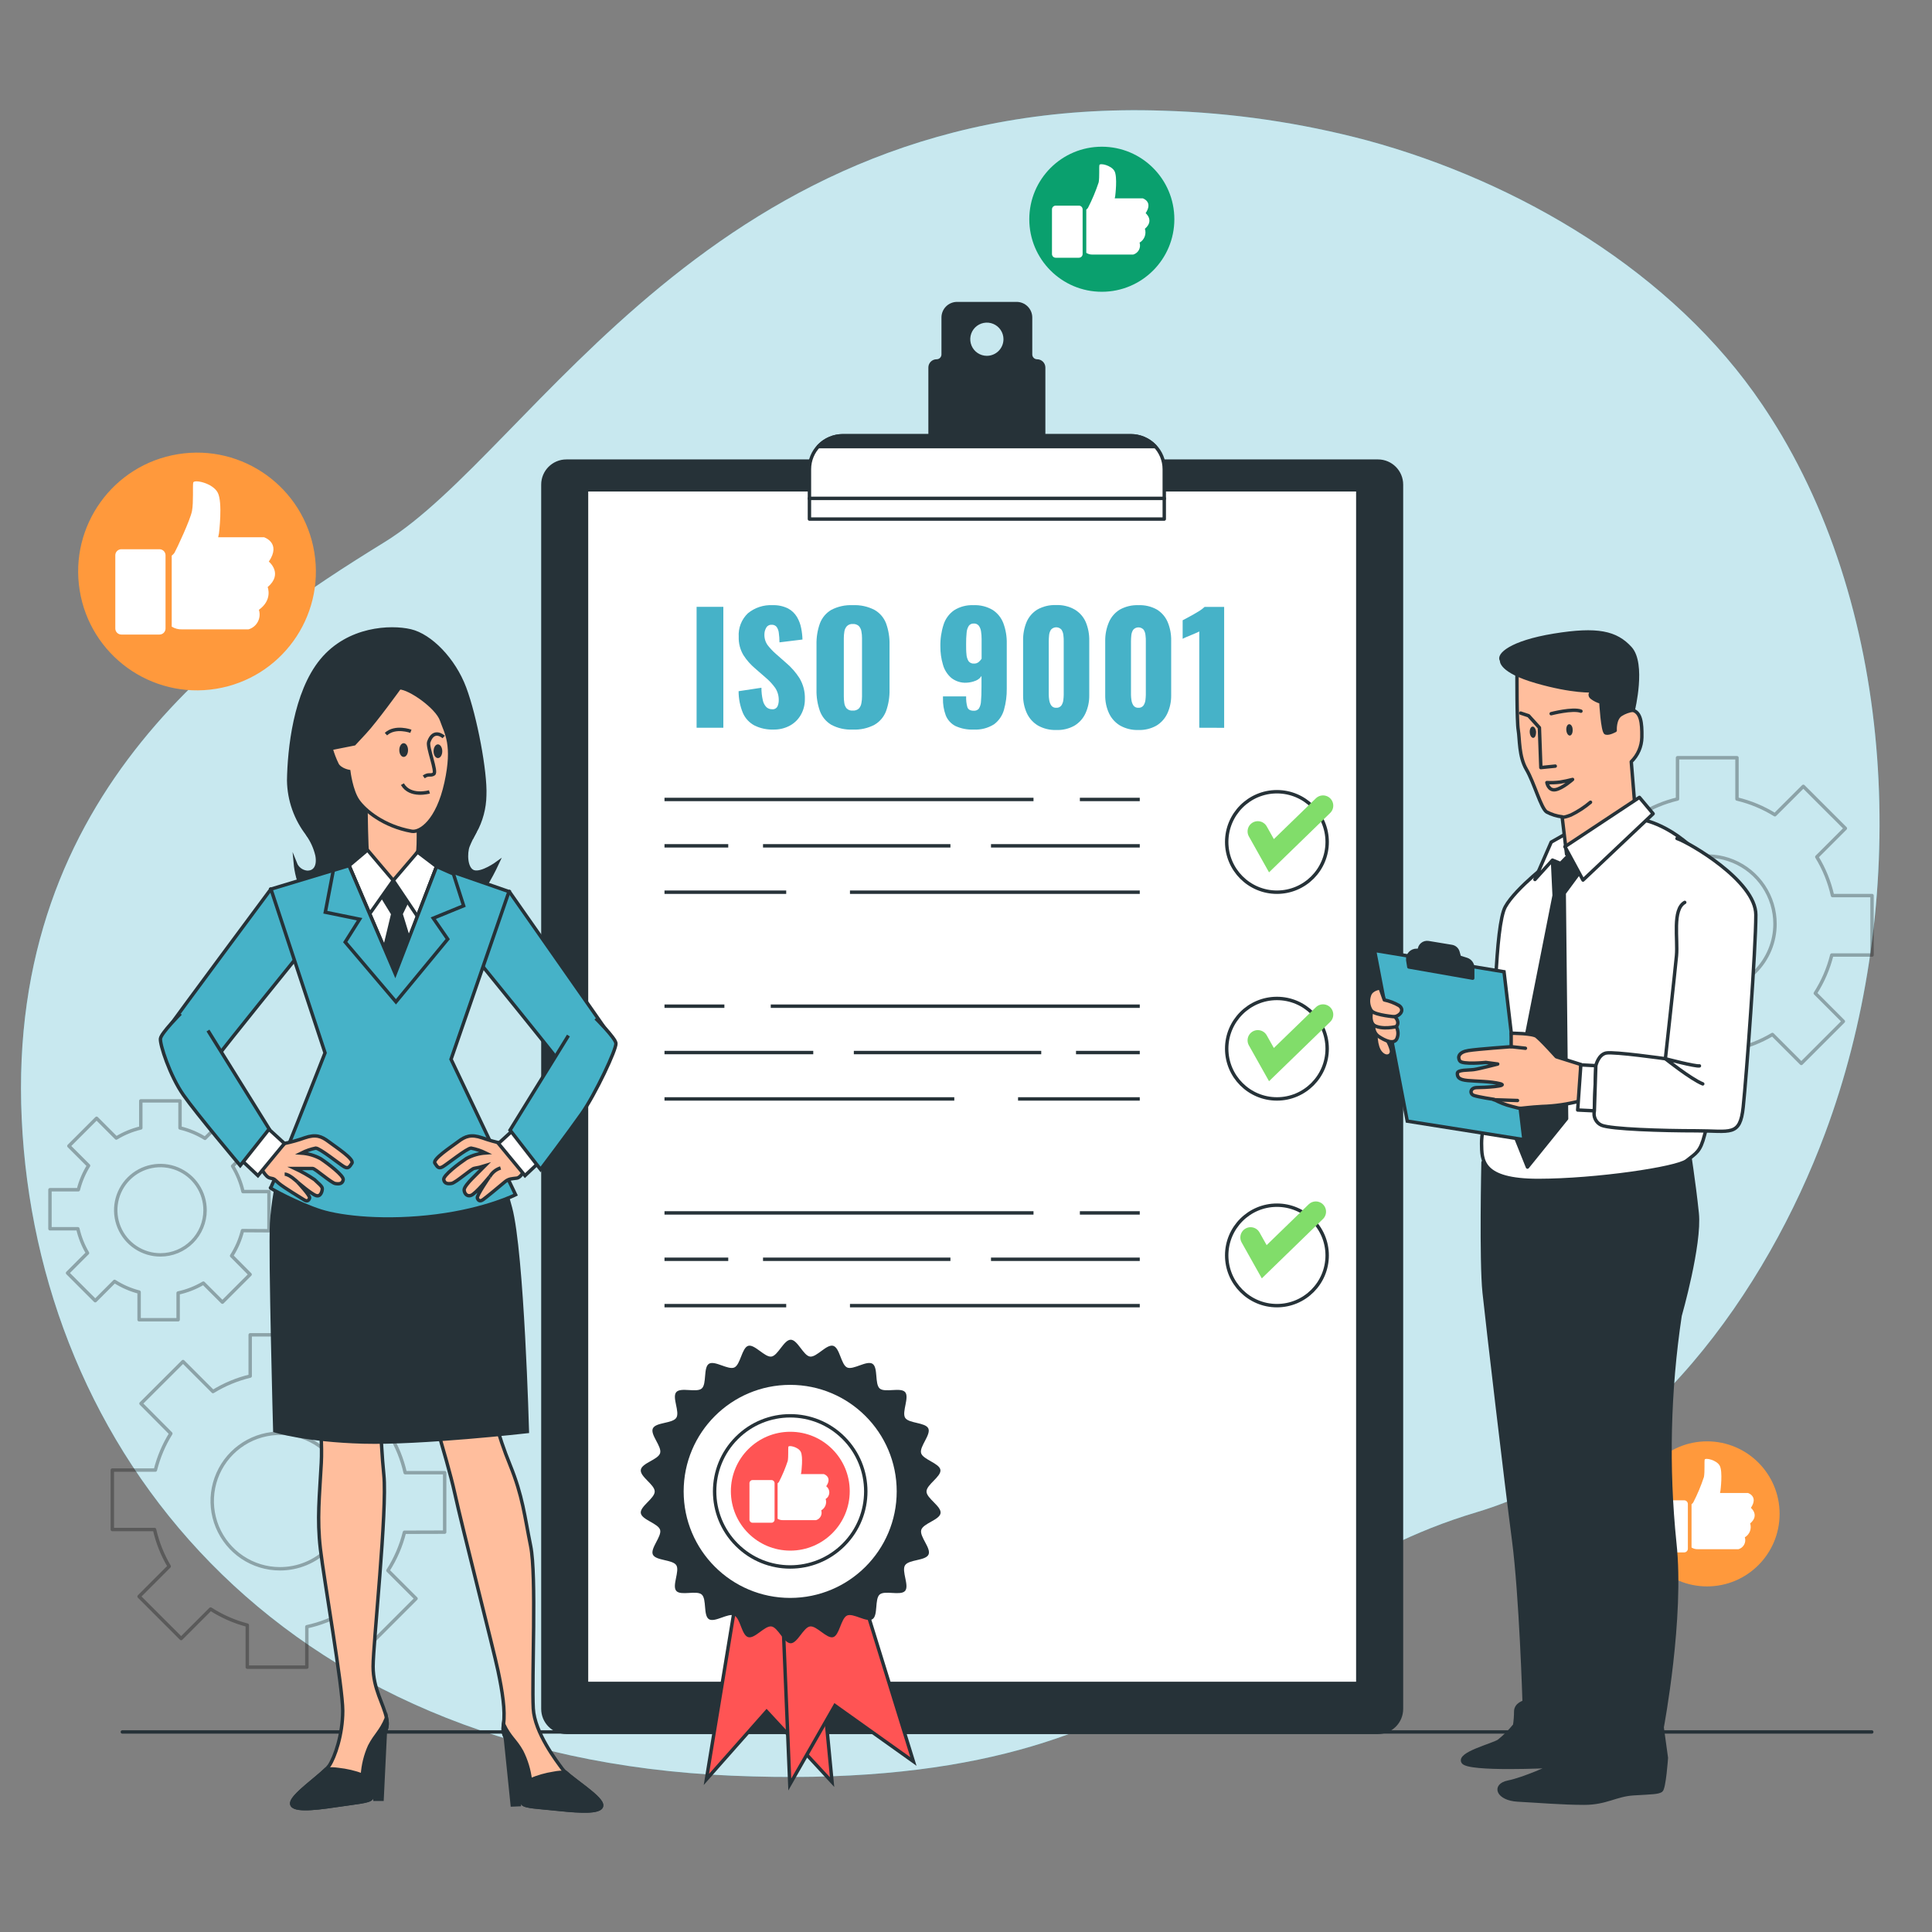 <svg width="566" height="566" viewBox="0 0 566 566" fill="none" xmlns="http://www.w3.org/2000/svg">
<rect x="0" y="0" width="566" height="566" fill="#808080" stroke="none"/>
<path d="M521.987 127.576C520.198 124.557 518.312 121.576 516.327 118.633C490.155 79.749 444.943 53.204 400.523 41.136C381.035 35.951 361.013 33.03 340.856 32.431C208.842 27.903 156.272 131.991 112.633 158.842C68.995 185.693 1.89 231.561 6.361 327.77C10.832 423.979 80.201 514.55 214.445 520.21C348.689 525.87 357.632 465.387 432.593 443.019C482.186 428.213 517.493 378.201 534.688 331.981C558.211 268.974 557.102 187.153 521.987 127.576Z" fill="#46B2C8"/>
<path opacity="0.7" d="M521.987 127.576C520.198 124.557 518.312 121.576 516.327 118.633C490.155 79.749 444.943 53.204 400.523 41.136C381.035 35.951 361.013 33.03 340.856 32.431C208.842 27.903 156.272 131.991 112.633 158.842C68.995 185.693 1.89 231.561 6.361 327.77C10.832 423.979 80.201 514.55 214.445 520.21C348.689 525.87 357.632 465.387 432.593 443.019C482.186 428.213 517.493 378.201 534.688 331.981C558.211 268.974 557.102 187.153 521.987 127.576Z" fill="white"/>
<path d="M35.84 507.396H548.353" stroke="#263238" stroke-linecap="round" stroke-linejoin="round"/>
<path opacity="0.3" d="M548.432 279.785V262.364H536.851C535.953 258.363 534.4 254.539 532.255 251.044L540.621 242.678L528.305 230.373L519.973 238.694C516.545 236.566 512.795 235.006 508.868 234.075V221.985H491.447V234.075C487.598 234.994 483.922 236.522 480.557 238.603L471.773 229.796L459.456 242.112L468.196 250.851C466.138 254.159 464.61 257.769 463.668 261.549H451.068V278.97H463.464C464.321 282.769 465.768 286.409 467.754 289.758L458.879 298.644L471.195 310.961L479.832 302.323C483.156 304.46 486.797 306.057 490.62 307.055V319.337H508.042V307.463C511.991 306.61 515.776 305.123 519.249 303.059L527.716 311.538L540.032 299.222L531.814 290.992C534.026 287.545 535.659 283.76 536.648 279.785H548.432ZM500.163 290.505C496.235 290.508 492.395 289.345 489.128 287.164C485.861 284.983 483.314 281.882 481.81 278.254C480.306 274.625 479.912 270.632 480.678 266.779C481.443 262.927 483.335 259.388 486.112 256.61C488.89 253.833 492.429 251.941 496.281 251.176C500.134 250.41 504.127 250.804 507.755 252.308C511.384 253.813 514.485 256.359 516.666 259.626C518.847 262.893 520.009 266.733 520.007 270.661C520.007 273.267 519.494 275.848 518.497 278.255C517.499 280.663 516.038 282.85 514.195 284.693C512.352 286.536 510.165 287.998 507.757 288.995C505.35 289.992 502.769 290.505 500.163 290.505Z" stroke="black" stroke-linecap="round" stroke-linejoin="round"/>
<g opacity="0.3">
<path d="M130.27 448.861V431.44H118.701C117.8 427.438 116.243 423.613 114.093 420.12L122.47 411.754L110.143 399.449L101.879 407.769C98.451 405.638 94.701 404.074 90.774 403.14V391.05H73.296V403.14C69.447 404.065 65.767 405.594 62.395 407.668L53.622 398.883L41.306 411.177L50.045 419.972C47.987 423.28 46.459 426.89 45.517 430.67H32.906V448.091H45.279C46.131 451.891 47.579 455.532 49.569 458.879L40.751 467.709L53.067 480.025L61.704 471.388C65.014 473.517 68.64 475.111 72.447 476.108V488.413H89.891V476.572C93.84 475.72 97.625 474.233 101.098 472.169L109.565 480.636L121.881 468.32L113.652 460.102C115.866 456.656 117.499 452.87 118.485 448.895L130.27 448.861ZM82.001 459.592C78.075 459.588 74.239 458.42 70.976 456.235C67.714 454.051 65.173 450.948 63.673 447.32C62.174 443.691 61.784 439.7 62.553 435.85C63.321 432 65.214 428.464 67.992 425.689C70.77 422.915 74.308 421.026 78.159 420.262C82.009 419.497 86.001 419.892 89.627 421.395C93.254 422.899 96.354 425.444 98.534 428.708C100.715 431.973 101.879 435.811 101.879 439.737C101.881 442.347 101.367 444.931 100.368 447.342C99.37 449.753 97.905 451.944 96.059 453.788C94.212 455.633 92.02 457.095 89.608 458.091C87.196 459.087 84.611 459.597 82.001 459.592Z" stroke="black" stroke-linecap="round" stroke-linejoin="round"/>
<path d="M78.799 360.565V349.087H71.18C70.587 346.45 69.562 343.929 68.146 341.627L73.659 336.114L65.543 327.997L60.053 333.488C57.795 332.086 55.325 331.058 52.74 330.443V322.519H41.25V330.443C38.718 331.046 36.296 332.043 34.073 333.397L28.3 327.613L20.183 335.729L25.945 341.491C24.591 343.673 23.582 346.052 22.957 348.543H14.637V359.976H22.81C23.379 362.478 24.334 364.877 25.64 367.085L19.787 372.938L27.904 381.054L33.564 375.394C35.778 376.815 38.204 377.874 40.752 378.53V386.635H52.185V378.802C54.789 378.241 57.286 377.262 59.577 375.904L65.158 381.484L73.274 373.368L67.852 367.9C69.311 365.632 70.385 363.138 71.033 360.52L78.799 360.565ZM47.001 367.629C44.411 367.631 41.88 366.865 39.726 365.428C37.572 363.991 35.894 361.947 34.902 359.556C33.91 357.164 33.65 354.532 34.154 351.993C34.659 349.453 35.905 347.12 37.736 345.29C39.567 343.459 41.9 342.212 44.439 341.708C46.979 341.203 49.611 341.463 52.002 342.455C54.394 343.447 56.438 345.126 57.874 347.28C59.312 349.433 60.077 351.965 60.075 354.554C60.075 358.022 58.698 361.347 56.246 363.799C53.794 366.251 50.468 367.629 47.001 367.629Z" stroke="black" stroke-linecap="round" stroke-linejoin="round"/>
</g>
<path d="M403.695 135.093H165.929C162.128 135.093 159.047 138.174 159.047 141.975V500.638C159.047 504.439 162.128 507.521 165.929 507.521H403.695C407.496 507.521 410.577 504.439 410.577 500.638V141.975C410.577 138.174 407.496 135.093 403.695 135.093Z" fill="#263238" stroke="#263238" stroke-linecap="round" stroke-linejoin="round"/>
<path d="M397.785 143.492H171.826V493.178H397.785V143.492Z" fill="white" stroke="#263238" stroke-linecap="round" stroke-linejoin="round"/>
<path d="M303.829 105.752C303.322 105.752 302.835 105.55 302.476 105.191C302.118 104.833 301.916 104.346 301.916 103.839V93.028C301.916 92.49 301.81 91.958 301.604 91.462C301.398 90.965 301.096 90.514 300.715 90.134C300.334 89.755 299.883 89.454 299.385 89.249C298.888 89.044 298.356 88.94 297.818 88.941H280.397C279.86 88.94 279.328 89.045 278.831 89.249C278.335 89.454 277.884 89.755 277.504 90.135C277.124 90.515 276.823 90.966 276.618 91.462C276.413 91.959 276.309 92.491 276.31 93.028V103.839C276.31 104.091 276.26 104.34 276.163 104.573C276.067 104.806 275.925 105.018 275.746 105.195C275.567 105.373 275.355 105.514 275.121 105.609C274.888 105.705 274.638 105.753 274.386 105.752C274.134 105.752 273.884 105.801 273.651 105.898C273.418 105.995 273.207 106.137 273.029 106.316C272.851 106.495 272.711 106.707 272.615 106.94C272.52 107.174 272.471 107.424 272.473 107.676V136.972H305.754V107.676C305.754 107.423 305.704 107.173 305.607 106.94C305.51 106.706 305.369 106.494 305.19 106.315C305.011 106.137 304.799 105.995 304.566 105.898C304.332 105.801 304.082 105.752 303.829 105.752ZM289.113 104.744C288.052 104.744 287.014 104.429 286.132 103.84C285.25 103.25 284.562 102.412 284.156 101.432C283.75 100.451 283.643 99.373 283.851 98.332C284.058 97.291 284.569 96.335 285.319 95.584C286.069 94.834 287.025 94.323 288.066 94.116C289.107 93.909 290.186 94.015 291.166 94.421C292.147 94.827 292.985 95.515 293.574 96.397C294.164 97.28 294.479 98.317 294.479 99.379C294.476 100.801 293.91 102.164 292.904 103.169C291.898 104.175 290.535 104.741 289.113 104.744Z" fill="#263238" stroke="#263238" stroke-linecap="round" stroke-linejoin="round"/>
<path d="M246.925 127.656H331.293C333.89 127.656 336.38 128.688 338.216 130.524C340.053 132.361 341.084 134.851 341.084 137.448V146.097H237.133V137.448C237.133 134.851 238.164 132.361 240.001 130.524C241.837 128.688 244.328 127.656 246.925 127.656Z" fill="white" stroke="#263238" stroke-linecap="round" stroke-linejoin="round"/>
<path d="M239.713 130.848H338.469C337.553 129.843 336.438 129.04 335.194 128.49C333.951 127.94 332.606 127.656 331.246 127.656H246.924C245.566 127.657 244.223 127.941 242.981 128.491C241.739 129.04 240.626 129.843 239.713 130.848Z" fill="#263238" stroke="#263238" stroke-linecap="round" stroke-linejoin="round"/>
<path d="M341.084 146.006H237.133V152.062H341.084V146.006Z" fill="white" stroke="#263238" stroke-linecap="round" stroke-linejoin="round"/>
<path d="M316.359 234.211H333.905" stroke="#263238" stroke-miterlimit="10"/>
<path d="M194.67 234.211H302.776" stroke="#263238" stroke-miterlimit="10"/>
<path d="M290.324 247.795H333.906" stroke="#263238" stroke-miterlimit="10"/>
<path d="M223.535 247.795H278.437" stroke="#263238" stroke-miterlimit="10"/>
<path d="M194.67 247.795H213.348" stroke="#263238" stroke-miterlimit="10"/>
<path d="M249.006 261.379H333.906" stroke="#263238" stroke-miterlimit="10"/>
<path d="M194.67 261.379H230.328" stroke="#263238" stroke-miterlimit="10"/>
<path d="M374.091 261.379C382.218 261.379 388.807 254.791 388.807 246.663C388.807 238.536 382.218 231.947 374.091 231.947C365.964 231.947 359.375 238.536 359.375 246.663C359.375 254.791 365.964 261.379 374.091 261.379Z" stroke="#263238" stroke-miterlimit="10"/>
<path d="M212.216 294.773H194.67" stroke="#263238" stroke-miterlimit="10"/>
<path d="M333.907 294.773H225.801" stroke="#263238" stroke-miterlimit="10"/>
<path d="M238.252 308.357H194.67" stroke="#263238" stroke-miterlimit="10"/>
<path d="M305.041 308.357H250.139" stroke="#263238" stroke-miterlimit="10"/>
<path d="M333.907 308.357H315.229" stroke="#263238" stroke-miterlimit="10"/>
<path d="M279.57 321.941H194.67" stroke="#263238" stroke-miterlimit="10"/>
<path d="M333.906 321.941H298.248" stroke="#263238" stroke-miterlimit="10"/>
<path d="M374.091 321.941C382.218 321.941 388.807 315.352 388.807 307.225C388.807 299.097 382.218 292.509 374.091 292.509C365.964 292.509 359.375 299.097 359.375 307.225C359.375 315.352 365.964 321.941 374.091 321.941Z" stroke="#263238" stroke-miterlimit="10"/>
<path d="M316.359 355.335H333.905" stroke="#263238" stroke-miterlimit="10"/>
<path d="M194.67 355.335H302.776" stroke="#263238" stroke-miterlimit="10"/>
<path d="M290.324 368.919H333.906" stroke="#263238" stroke-miterlimit="10"/>
<path d="M223.535 368.919H278.437" stroke="#263238" stroke-miterlimit="10"/>
<path d="M194.67 368.919H213.348" stroke="#263238" stroke-miterlimit="10"/>
<path d="M249.006 382.503H333.906" stroke="#263238" stroke-miterlimit="10"/>
<path d="M194.67 382.503H230.328" stroke="#263238" stroke-miterlimit="10"/>
<path d="M374.091 382.503C382.218 382.503 388.807 375.915 388.807 367.787C388.807 359.66 382.218 353.071 374.091 353.071C365.964 353.071 359.375 359.66 359.375 367.787C359.375 375.915 365.964 382.503 374.091 382.503Z" stroke="#263238" stroke-miterlimit="10"/>
<path d="M368.488 304.78L372.484 311.889L387.596 297.229" stroke="#81DD6A" stroke-width="6" stroke-miterlimit="10" stroke-linecap="round"/>
<path d="M368.488 243.573L372.484 250.693L387.596 236.022" stroke="#81DD6A" stroke-width="6" stroke-miterlimit="10" stroke-linecap="round"/>
<path d="M366.371 362.523L370.367 369.643L385.479 354.973" stroke="#81DD6A" stroke-width="6" stroke-miterlimit="10" stroke-linecap="round"/>
<path d="M204.076 213.201V177.78H211.91V213.201H204.076Z" fill="#46B2C8"/>
<path d="M226.603 213.733C224.681 213.798 222.772 213.389 221.045 212.544C219.533 211.748 218.336 210.463 217.649 208.899C216.807 206.868 216.376 204.69 216.381 202.492L223.071 201.484C223.061 202.722 223.198 203.957 223.479 205.163C223.633 205.917 223.998 206.612 224.531 207.167C224.98 207.573 225.568 207.792 226.173 207.778C226.491 207.822 226.816 207.766 227.102 207.618C227.387 207.47 227.62 207.237 227.769 206.952C228.017 206.4 228.144 205.802 228.142 205.197C228.183 203.888 227.815 202.598 227.09 201.507C226.274 200.377 225.32 199.353 224.248 198.462L221.192 195.802C219.872 194.689 218.727 193.384 217.796 191.93C216.83 190.311 216.35 188.449 216.415 186.565C216.332 185.292 216.528 184.017 216.989 182.828C217.451 181.639 218.166 180.565 219.086 179.682C221.12 178.004 223.71 177.152 226.343 177.293C227.908 177.234 229.464 177.565 230.871 178.256C231.962 178.839 232.87 179.713 233.497 180.78C234.09 181.792 234.503 182.899 234.719 184.052C234.933 185.141 235.058 186.247 235.093 187.357L228.357 188.183C228.357 187.142 228.267 186.225 228.165 185.455C228.11 184.815 227.891 184.199 227.531 183.667C227.352 183.448 227.123 183.276 226.862 183.165C226.602 183.055 226.319 183.009 226.037 183.033C225.711 183.016 225.387 183.094 225.104 183.256C224.821 183.419 224.59 183.66 224.441 183.95C224.125 184.51 223.953 185.14 223.943 185.783C223.89 186.93 224.22 188.061 224.882 188.998C225.618 189.945 226.444 190.817 227.35 191.602L230.282 194.183C231.804 195.464 233.125 196.968 234.199 198.643C235.316 200.502 235.871 202.645 235.795 204.812C235.819 206.395 235.429 207.956 234.663 209.34C233.915 210.693 232.801 211.808 231.448 212.555C229.963 213.363 228.293 213.768 226.603 213.733Z" fill="#46B2C8"/>
<path d="M249.821 213.732C247.635 213.843 245.459 213.358 243.527 212.329C241.992 211.408 240.817 209.99 240.199 208.31C239.491 206.301 239.153 204.18 239.203 202.05V188.885C239.148 186.758 239.486 184.64 240.199 182.636C240.822 180.973 241.997 179.575 243.527 178.674C245.466 177.664 247.638 177.187 249.821 177.293C252.03 177.186 254.228 177.662 256.194 178.674C257.752 179.561 258.952 180.961 259.59 182.636C260.308 184.639 260.649 186.758 260.598 188.885V202.05C260.644 204.181 260.303 206.302 259.59 208.31C258.957 210.002 257.757 211.422 256.194 212.329C254.234 213.359 252.033 213.844 249.821 213.732ZM249.821 208.174C250.147 208.202 250.475 208.162 250.785 208.057C251.095 207.952 251.38 207.784 251.621 207.563C252.014 207.121 252.27 206.574 252.357 205.989C252.48 205.34 252.54 204.681 252.538 204.02V186.96C252.543 186.292 252.482 185.625 252.357 184.968C252.265 184.392 252.009 183.853 251.621 183.417C251.38 183.197 251.095 183.028 250.785 182.923C250.475 182.818 250.147 182.778 249.821 182.806C249.511 182.782 249.199 182.824 248.906 182.929C248.614 183.035 248.347 183.201 248.123 183.417C247.727 183.849 247.467 184.389 247.376 184.968C247.261 185.626 247.204 186.293 247.206 186.96V204.02C247.204 204.679 247.253 205.338 247.353 205.989C247.429 206.571 247.673 207.118 248.055 207.563C248.289 207.785 248.568 207.954 248.872 208.059C249.177 208.165 249.5 208.204 249.821 208.174Z" fill="#46B2C8"/>
<path d="M285.264 213.733C283.409 213.82 281.56 213.459 279.875 212.68C278.607 212.018 277.616 210.927 277.079 209.601C276.485 207.998 276.204 206.295 276.253 204.586V204.02H283.045C282.995 205.089 283.117 206.159 283.407 207.19C283.656 207.88 284.279 208.22 285.275 208.22C285.553 208.242 285.832 208.198 286.09 208.092C286.348 207.986 286.576 207.82 286.758 207.609C287.155 206.956 287.373 206.21 287.392 205.446C287.494 204.405 287.539 202.99 287.539 201.179V198.032C287.131 198.67 286.527 199.159 285.818 199.424C284.988 199.76 284.109 199.955 283.215 200.001C281.584 200.111 279.97 199.61 278.687 198.598C277.505 197.57 276.654 196.215 276.242 194.704C275.729 192.973 275.477 191.176 275.494 189.372C275.449 187.199 275.767 185.034 276.434 182.965C276.978 181.274 278.059 179.808 279.513 178.788C281.203 177.724 283.178 177.203 285.173 177.294C287.156 177.2 289.123 177.688 290.833 178.697C292.265 179.637 293.36 181.009 293.957 182.614C294.652 184.509 294.986 186.517 294.942 188.534V201.745C294.97 203.829 294.699 205.907 294.138 207.914C293.665 209.618 292.642 211.118 291.229 212.182C289.451 213.309 287.365 213.851 285.264 213.733ZM285.343 194.398C285.854 194.425 286.357 194.255 286.747 193.923C287.054 193.643 287.331 193.332 287.573 192.994V187.221C287.578 186.463 287.521 185.706 287.403 184.957C287.321 184.361 287.096 183.794 286.747 183.304C286.57 183.086 286.342 182.914 286.084 182.803C285.825 182.693 285.544 182.647 285.264 182.671C284.984 182.653 284.705 182.706 284.452 182.825C284.199 182.943 283.98 183.124 283.815 183.35C283.443 183.956 283.225 184.644 283.181 185.353C283.071 186.452 283.022 187.555 283.034 188.659C283.034 189.791 283.034 190.798 283.135 191.659C283.165 192.365 283.368 193.052 283.724 193.662C283.91 193.92 284.161 194.124 284.451 194.253C284.742 194.382 285.061 194.432 285.377 194.398H285.343Z" fill="#46B2C8"/>
<path d="M309.431 213.857C307.569 213.923 305.725 213.476 304.099 212.567C302.691 211.729 301.564 210.492 300.861 209.012C300.091 207.354 299.704 205.543 299.729 203.715V187.663C299.691 185.797 300.038 183.944 300.748 182.218C301.401 180.7 302.508 179.423 303.918 178.562C305.586 177.634 307.478 177.184 309.385 177.26C311.286 177.177 313.172 177.628 314.83 178.562C316.277 179.42 317.417 180.711 318.09 182.252C318.8 183.978 319.147 185.831 319.109 187.697V203.76C319.129 205.581 318.742 207.383 317.977 209.035C317.278 210.523 316.151 211.768 314.74 212.612C313.118 213.506 311.281 213.937 309.431 213.857ZM309.431 207.348C309.72 207.375 310.012 207.326 310.278 207.207C310.543 207.088 310.774 206.903 310.948 206.669C311.262 206.199 311.457 205.659 311.514 205.096C311.579 204.581 311.617 204.063 311.627 203.545V187.844C311.627 187.346 311.627 186.78 311.536 186.157C311.494 185.566 311.307 184.995 310.993 184.493C310.802 184.267 310.563 184.085 310.294 183.96C310.025 183.835 309.733 183.771 309.436 183.771C309.14 183.771 308.847 183.835 308.578 183.96C308.309 184.085 308.071 184.267 307.88 184.493C307.565 184.995 307.379 185.566 307.336 186.157C307.28 186.78 307.246 187.346 307.246 187.844V203.545C307.253 204.064 307.299 204.583 307.382 205.096C307.457 205.658 307.658 206.196 307.97 206.669C308.134 206.899 308.355 207.083 308.611 207.202C308.867 207.321 309.149 207.371 309.431 207.348Z" fill="#46B2C8"/>
<path d="M333.486 213.857C331.624 213.923 329.78 213.477 328.154 212.567C326.746 211.729 325.619 210.492 324.916 209.013C324.146 207.354 323.759 205.543 323.784 203.715V187.663C323.776 185.803 324.15 183.962 324.882 182.252C325.535 180.735 326.643 179.457 328.052 178.596C329.72 177.667 331.612 177.216 333.52 177.294C335.421 177.211 337.307 177.662 338.965 178.596C340.355 179.466 341.446 180.743 342.089 182.252C342.799 183.978 343.146 185.831 343.108 187.697V203.76C343.127 205.581 342.741 207.383 341.976 209.035C341.276 210.523 340.149 211.769 338.738 212.612C337.133 213.496 335.317 213.927 333.486 213.857ZM333.486 207.348C333.775 207.375 334.067 207.326 334.333 207.207C334.598 207.088 334.829 206.903 335.003 206.669C335.312 206.197 335.506 205.658 335.569 205.096C335.634 204.581 335.672 204.064 335.682 203.545V187.844C335.682 187.346 335.682 186.78 335.591 186.157C335.552 185.576 335.373 185.014 335.07 184.516C334.88 184.29 334.643 184.108 334.375 183.983C334.107 183.859 333.815 183.794 333.52 183.794C333.224 183.794 332.932 183.859 332.664 183.983C332.396 184.108 332.159 184.29 331.969 184.516C331.654 185.018 331.468 185.589 331.425 186.18C331.369 186.803 331.335 187.369 331.335 187.867V203.568C331.342 204.087 331.388 204.606 331.471 205.118C331.54 205.682 331.742 206.221 332.059 206.692C332.223 206.913 332.439 207.088 332.688 207.203C332.938 207.318 333.212 207.368 333.486 207.348Z" fill="#46B2C8"/>
<path d="M351.338 213.2V184.991C351.01 185.172 350.648 185.342 350.206 185.523L348.916 186.066L347.603 186.61C347.184 186.791 346.799 186.961 346.471 187.142V181.719C346.788 181.538 347.24 181.301 347.829 180.995C348.418 180.689 349.029 180.35 349.708 179.965C350.387 179.58 350.999 179.206 351.587 178.833C352.054 178.528 352.493 178.183 352.9 177.803H358.628V213.223L351.338 213.2Z" fill="#46B2C8"/>
<path d="M500.107 464.754C511.842 464.754 521.355 455.241 521.355 443.506C521.355 431.772 511.842 422.259 500.107 422.259C488.372 422.259 478.859 431.772 478.859 443.506C478.859 455.241 488.372 464.754 500.107 464.754Z" fill="#FF993C"/>
<path d="M493.394 439.533H486.591C485.99 439.533 485.504 440.02 485.504 440.62V453.706C485.504 454.306 485.99 454.793 486.591 454.793H493.394C493.994 454.793 494.481 454.306 494.481 453.706V440.62C494.481 440.02 493.994 439.533 493.394 439.533Z" fill="white"/>
<path d="M512.942 441.741C515.206 438.345 512.093 437.394 512.093 437.394H503.898L504.033 436.681C504.033 436.681 504.747 431.111 503.818 429.402C502.89 427.693 499.539 426.979 499.404 427.625C499.268 428.27 499.471 431.111 499.188 432.685C498.342 435.258 497.294 437.76 496.053 440.167C495.921 440.367 495.752 440.54 495.555 440.677V453.366C496.111 453.71 496.758 453.88 497.411 453.853H509.309C509.663 453.751 509.992 453.579 510.279 453.347C510.565 453.115 510.802 452.828 510.975 452.503C511.148 452.178 511.254 451.821 511.287 451.454C511.319 451.087 511.278 450.717 511.165 450.366C511.849 449.968 512.377 449.349 512.661 448.609C512.945 447.87 512.969 447.057 512.727 446.303C515.58 443.88 512.942 441.741 512.942 441.741Z" fill="white"/>
<path d="M63.298 201.795C82.281 198.713 95.171 180.827 92.09 161.845C89.008 142.863 71.122 129.972 52.14 133.054C33.158 136.135 20.267 154.021 23.349 173.003C26.43 191.986 44.316 204.876 63.298 201.795Z" fill="#FF993C"/>
<path d="M46.718 160.903H35.556C34.575 160.903 33.779 161.699 33.779 162.681V184.121C33.779 185.102 34.575 185.898 35.556 185.898H46.718C47.7 185.898 48.495 185.102 48.495 184.121V162.681C48.495 161.699 47.7 160.903 46.718 160.903Z" fill="white"/>
<path d="M78.754 164.525C82.489 159.035 77.35 157.393 77.35 157.393H63.913L64.151 156.261C64.151 156.261 65.283 147.205 63.8 144.341C62.317 141.477 56.793 140.368 56.601 141.387C56.408 142.406 56.725 147.115 56.25 149.684C55.774 152.254 51.722 160.902 51.11 161.955C50.889 162.273 50.618 162.552 50.307 162.782V183.576C51.21 184.144 52.264 184.424 53.329 184.38H72.799C73.38 184.211 73.921 183.927 74.39 183.546C74.859 183.164 75.247 182.692 75.53 182.158C75.814 181.625 75.988 181.039 76.042 180.437C76.096 179.835 76.029 179.228 75.845 178.652C79.931 175.732 78.414 171.996 78.414 171.996C83.078 168.023 78.754 164.525 78.754 164.525Z" fill="white"/>
<path d="M322.791 85.478C334.525 85.478 344.038 75.965 344.038 64.23C344.038 52.495 334.525 42.982 322.791 42.982C311.056 42.982 301.543 52.495 301.543 64.23C301.543 75.965 311.056 85.478 322.791 85.478Z" fill="#0AA06E"/>
<path d="M316.078 60.245H309.274C308.674 60.245 308.188 60.732 308.188 61.332V74.418C308.188 75.018 308.674 75.504 309.274 75.504H316.078C316.678 75.504 317.164 75.018 317.164 74.418V61.332C317.164 60.732 316.678 60.245 316.078 60.245Z" fill="white"/>
<path d="M335.626 62.453C337.89 59.057 334.777 58.106 334.777 58.106H326.581L326.717 57.393C326.717 57.393 327.43 51.835 326.502 50.126C325.574 48.416 322.234 47.703 322.087 48.348C321.94 48.993 322.155 51.835 321.872 53.408C321.022 55.98 319.973 58.481 318.736 60.891C318.602 61.089 318.433 61.261 318.238 61.4V74.079C318.792 74.429 319.44 74.603 320.095 74.577H331.992C332.347 74.473 332.677 74.3 332.963 74.067C333.249 73.834 333.486 73.546 333.659 73.22C333.832 72.894 333.938 72.536 333.971 72.168C334.003 71.801 333.962 71.43 333.849 71.079C334.533 70.681 335.061 70.061 335.345 69.322C335.629 68.583 335.652 67.769 335.411 67.015C338.263 64.592 335.626 62.453 335.626 62.453Z" fill="white"/>
<path d="M218.452 451.499L206.939 521.309L224.587 501.363L243.763 522.079L236.858 449.959L218.452 451.499Z" fill="#FF5454" stroke="#263238" stroke-miterlimit="10"/>
<path d="M228.447 452.087L231.379 522.781L244.601 499.665L267.592 516.045L246.174 446.835L228.447 452.087Z" fill="#FF5454" stroke="#263238" stroke-miterlimit="10"/>
<path d="M271.43 436.952C271.43 434.915 275.788 432.583 275.505 430.624C275.222 428.666 270.377 427.602 269.845 425.7C269.313 423.798 272.8 420.289 271.962 418.478C271.124 416.667 266.2 417.04 265.17 415.354C264.14 413.667 266.483 409.343 265.17 407.837C263.857 406.332 259.238 408.086 257.722 406.773C256.205 405.46 257.303 400.638 255.616 399.54C253.929 398.442 249.956 401.453 248.167 400.615C246.379 399.777 246.039 394.853 244.104 394.276C242.168 393.699 239.27 397.672 237.312 397.423C235.353 397.174 233.667 392.487 231.652 392.487C229.637 392.487 227.927 397.14 225.992 397.423C224.056 397.706 221.067 393.721 219.2 394.276C217.332 394.831 216.936 399.789 215.136 400.615C213.336 401.441 209.374 398.464 207.687 399.54C206 400.615 207.099 405.46 205.582 406.773C204.065 408.086 199.446 406.32 198.122 407.837C196.797 409.354 199.254 413.667 198.122 415.365C196.99 417.063 192.1 416.644 191.262 418.478C190.424 420.312 193.956 423.753 193.39 425.7C192.824 427.647 187.99 428.609 187.73 430.624C187.47 432.639 191.805 434.915 191.805 436.952C191.805 438.99 187.447 441.31 187.73 443.28C188.013 445.25 192.858 446.303 193.39 448.204C193.922 450.106 190.435 453.615 191.262 455.427C192.088 457.238 197.035 456.864 198.122 458.54C199.208 460.215 196.797 464.55 198.122 466.067C199.446 467.584 204.053 465.818 205.57 467.131C207.087 468.445 205.989 473.267 207.676 474.354C209.363 475.44 213.336 472.452 215.124 473.289C216.913 474.127 217.253 479.051 219.188 479.617C221.124 480.183 224.022 476.221 225.98 476.482C227.939 476.742 229.637 481.417 231.64 481.417C233.644 481.417 235.365 476.765 237.3 476.482C239.236 476.199 242.236 480.183 244.092 479.617C245.949 479.051 246.356 474.116 248.156 473.289C249.956 472.463 253.918 475.44 255.605 474.354C257.291 473.267 256.193 468.445 257.71 467.131C259.227 465.818 263.846 467.584 265.159 466.067C266.472 464.55 264.027 460.238 265.159 458.54C266.291 456.842 271.17 457.26 272.019 455.427C272.868 453.593 269.313 450.151 269.891 448.204C270.468 446.257 275.29 445.284 275.551 443.28C275.811 441.276 271.43 438.956 271.43 436.952Z" fill="#263238"/>
<path d="M231.492 468.626C249.004 468.626 263.2 454.43 263.2 436.918C263.2 419.407 249.004 405.211 231.492 405.211C213.981 405.211 199.785 419.407 199.785 436.918C199.785 454.43 213.981 468.626 231.492 468.626Z" fill="white" stroke="#263238" stroke-linecap="round" stroke-linejoin="round"/>
<path d="M247.156 452.574C255.803 443.927 255.803 429.907 247.156 421.26C238.509 412.613 224.489 412.613 215.842 421.26C207.195 429.907 207.195 443.927 215.842 452.574C224.489 461.221 238.509 461.221 247.156 452.574Z" fill="white" stroke="#263238" stroke-linecap="round" stroke-linejoin="round"/>
<path d="M231.527 454.271C241.143 454.271 248.938 446.477 248.938 436.861C248.938 427.246 241.143 419.451 231.527 419.451C221.912 419.451 214.117 427.246 214.117 436.861C214.117 446.477 221.912 454.271 231.527 454.271Z" fill="#FF5454"/>
<path d="M226.026 433.602H220.457C219.963 433.602 219.562 434.002 219.562 434.496V445.205C219.562 445.698 219.963 446.099 220.457 446.099H226.026C226.52 446.099 226.92 445.698 226.92 445.205V434.496C226.92 434.002 226.52 433.602 226.026 433.602Z" fill="white"/>
<path d="M242.055 435.413C243.922 432.662 241.353 431.847 241.353 431.847H234.64L234.753 431.258C234.753 431.258 235.342 426.73 234.583 425.304C233.825 423.877 231.074 423.323 230.961 423.843C230.848 424.364 231.018 426.707 230.78 427.987C230.087 430.096 229.228 432.148 228.21 434.122C228.102 434.286 227.964 434.429 227.803 434.541V444.933C228.257 445.216 228.785 445.358 229.32 445.34H239.077C239.367 445.255 239.637 445.113 239.871 444.922C240.105 444.731 240.298 444.495 240.439 444.228C240.581 443.961 240.667 443.668 240.694 443.368C240.72 443.067 240.687 442.764 240.594 442.476C241.157 442.152 241.593 441.646 241.827 441.04C242.062 440.435 242.082 439.767 241.885 439.148C242.198 438.954 242.46 438.687 242.646 438.369C242.833 438.052 242.939 437.693 242.956 437.325C242.973 436.957 242.899 436.59 242.742 436.257C242.585 435.924 242.349 435.634 242.055 435.413Z" fill="white"/>
<path d="M434.473 340.505C434.473 340.505 433.839 369.428 434.802 378.643C435.764 387.857 441.277 434.79 443.427 451.091C445.578 467.391 446.518 498.635 446.518 498.635C446.518 498.635 444.05 499.257 444.05 501.408C444.046 502.753 443.943 504.096 443.744 505.427C442.368 507.128 440.816 508.68 439.114 510.056C437.258 511.29 427.081 513.758 428.621 516.226C430.16 518.694 454.544 517.46 454.544 517.46C454.544 517.46 446.518 521.161 441.888 522.09C437.258 523.018 438.809 527.025 444.661 527.331C450.514 527.636 457.623 528.259 464.109 528.259C470.595 528.259 473.369 525.791 478.61 525.486C483.851 525.18 485.708 525.169 486.636 524.557C487.564 523.946 488.175 514.992 488.175 514.992L486.941 506.038C486.941 506.038 493.032 473.821 490.643 452.041C488.367 429.866 488.888 407.492 492.194 385.446C492.194 385.446 498.16 364.606 497.209 355.403C496.258 346.199 494.684 336.419 494.684 336.419L436.047 338.355L434.473 340.505Z" fill="#263238" stroke="#263238" stroke-linecap="round" stroke-linejoin="round"/>
<path d="M454.814 251.983C454.814 251.983 444.072 260.111 441.004 265.635C437.936 271.159 437.766 301.757 437.438 310.315C437.11 318.873 433.974 330.159 434.042 335.004C434.11 339.849 433.872 345.848 450.716 345.826C467.561 345.803 491.287 342.305 494.129 340.03C496.97 337.754 498.102 337.449 499.37 332.513C500.638 327.578 509.422 294.67 510.305 284.233C511.188 273.796 510.848 269.053 501.838 255.616C492.827 242.18 481.439 240.21 481.439 240.21L460.565 248.587L454.814 251.983Z" fill="white" stroke="#263238" stroke-linecap="round" stroke-linejoin="round"/>
<path d="M454.815 251.983L455.302 262.329L442.182 328.665L447.491 341.909L458.947 327.725L458.256 261.661L463.101 255.096L460.565 248.587L454.815 251.983Z" fill="#263238" stroke="#263238" stroke-linecap="round" stroke-linejoin="round"/>
<path d="M459.105 244.07L454.442 246.708L449.676 257.654L454.815 251.983L457.192 252.968L463.215 246.787L459.105 244.07Z" fill="white" stroke="#263238" stroke-linecap="round" stroke-linejoin="round"/>
<path d="M444.412 197.137C444.412 197.137 444.344 211.389 444.786 213.88C445.227 216.37 444.921 221.589 447.185 225.426C449.449 229.264 451.442 236.837 453.117 237.878C454.526 238.625 456.061 239.105 457.645 239.293L458.947 250.251L478.836 234.663L477.897 223.151C479.83 221.271 480.945 218.704 480.998 216.008C481.077 211.48 480.625 208.854 478.44 208.084C477.012 207.528 475.697 206.719 474.557 205.695L476.266 197.851C476.266 197.851 480.511 191.964 468.116 189.779C455.721 187.595 445.34 193.221 444.412 197.137Z" fill="#FFBE9D" stroke="#263238" stroke-linecap="round" stroke-linejoin="round"/>
<path d="M439.896 193.458C439.896 193.458 439.318 196.56 450.084 199.673C460.849 202.786 466.633 202.379 466.633 202.379C466.633 202.379 465.117 203.42 466.373 204.394C467.157 204.987 468.049 205.422 468.999 205.673C468.999 205.673 469.475 214.423 470.426 214.729C471.377 215.034 473.176 214.004 473.176 214.004C473.176 214.004 472.927 210.608 474.84 209.363C475.94 208.662 477.181 208.214 478.474 208.05C478.474 208.05 481.791 194.466 477.614 189.881C473.437 185.297 468.015 184.029 455.257 186.112C442.499 188.195 438.73 191.953 439.896 193.458Z" fill="#263238" stroke="#263238" stroke-linecap="round" stroke-linejoin="round"/>
<path d="M455.629 224.441L451.407 224.871L450.988 213.178L447.819 209.68L445.498 208.91" stroke="#263238" stroke-linecap="round" stroke-linejoin="round"/>
<path d="M453.174 229.264C454.458 229.331 455.746 229.285 457.023 229.128C458.262 228.931 459.49 228.67 460.702 228.347C460.702 228.347 457.815 230.939 455.721 231.346C453.627 231.754 453.174 229.264 453.174 229.264Z" stroke="#263238" stroke-linecap="round" stroke-linejoin="round"/>
<path d="M457.6 239.338C457.6 239.338 457.769 239.723 460.226 238.761C462.284 237.76 464.208 236.505 465.954 235.025" stroke="#263238" stroke-linecap="round" stroke-linejoin="round"/>
<path d="M463.157 208.344C460.701 207.45 454.43 209.08 454.43 209.08" stroke="#263238" stroke-linecap="round" stroke-linejoin="round"/>
<path d="M460.724 213.766C460.781 214.683 460.418 215.453 459.909 215.487C459.4 215.521 458.935 214.808 458.868 213.891C458.8 212.974 459.162 212.215 459.683 212.17C460.203 212.125 460.724 212.815 460.724 213.766Z" fill="#263238"/>
<path d="M450.015 214.445C450.015 215.362 449.709 216.132 449.2 216.166C448.691 216.2 448.226 215.498 448.159 214.581C448.091 213.664 448.453 212.894 448.974 212.861C449.494 212.827 449.947 213.54 450.015 214.445Z" fill="#263238"/>
<path d="M458.461 248.044L463.759 257.824L484.304 238.388L480.286 233.6L458.461 248.044Z" fill="white" stroke="#263238" stroke-linecap="round" stroke-linejoin="round"/>
<path d="M402.686 278.438L440.619 284.686L446.449 333.872L412.274 328.449L402.686 278.438Z" fill="#46B2C8" stroke="#263238" stroke-miterlimit="10"/>
<path d="M404.305 289.452C404.305 289.452 401.837 289.656 401.215 291.501C400.933 292.282 400.842 293.119 400.951 293.943C401.059 294.766 401.363 295.551 401.837 296.233C402.664 297.263 406.569 298.497 408.629 297.874C410.69 297.252 411.312 295.61 409.863 294.591C408.522 293.817 407.066 293.259 405.55 292.939L404.305 289.452Z" fill="#FFBE9D" stroke="#263238" stroke-linecap="round" stroke-linejoin="round"/>
<path d="M401.859 296.232C401.859 296.232 401.033 298.904 402.471 300.342C403.908 301.779 407.825 302.198 409.059 300.76C410.293 299.323 408.64 297.874 408.64 297.874C408.64 297.874 403.274 297.466 401.859 296.232Z" fill="#FFBE9D" stroke="#263238" stroke-linecap="round" stroke-linejoin="round"/>
<path d="M403.071 302.243C403.071 302.243 402.867 306.556 404.508 308.413C406.15 310.269 408.006 309.239 407.599 307.586C407.333 306.572 406.917 305.602 406.365 304.711L403.071 302.243Z" fill="#FFBE9D" stroke="#263238" stroke-linecap="round" stroke-linejoin="round"/>
<path d="M402.449 300.342C402.358 300.971 402.445 301.614 402.702 302.197C402.958 302.779 403.372 303.278 403.898 303.636C405.743 304.87 408.426 306.104 409.241 304.259C409.478 303.699 409.582 303.092 409.547 302.486C409.512 301.879 409.337 301.289 409.037 300.761C409.037 300.761 404.917 301.791 402.449 300.342Z" fill="#FFBE9D" stroke="#263238" stroke-linecap="round" stroke-linejoin="round"/>
<path d="M412.422 281.279L412.738 283.283L431.45 286.566V283.521C431.452 282.973 431.277 282.439 430.954 281.997C430.63 281.555 430.173 281.228 429.651 281.064L427.545 280.396L427.115 278.891C426.997 278.48 426.765 278.112 426.447 277.827C426.129 277.543 425.736 277.354 425.315 277.283L418.455 276.151C418.128 276.096 417.793 276.114 417.474 276.203C417.154 276.292 416.858 276.45 416.607 276.666C416.355 276.882 416.154 277.151 416.018 277.453C415.881 277.755 415.813 278.084 415.818 278.415H415.093C414.721 278.398 414.349 278.462 414.004 278.602C413.659 278.743 413.349 278.957 413.095 279.229C412.841 279.502 412.649 279.826 412.533 280.18C412.416 280.534 412.378 280.909 412.422 281.279Z" fill="#263238" stroke="#263238" stroke-linecap="round" stroke-linejoin="round"/>
<path d="M453.853 307.326C453.853 307.326 451.295 304.553 450.14 303.625C448.985 302.696 442.714 302.696 442.714 302.696V306.636C442.714 306.636 432.979 307.326 430.194 307.768C427.409 308.209 426.945 309.624 427.647 310.79C428.349 311.956 435.299 311.254 435.299 311.254L438.775 311.718C438.775 311.718 433.443 313.111 431.813 313.337C430.183 313.563 426.945 313.337 426.945 314.469C426.945 315.601 427.409 316.314 429.956 316.552C432.503 316.79 436.692 316.778 439.465 317.48C442.239 318.182 434.835 318.612 432.741 318.612C430.647 318.612 430.477 320.469 431.813 320.933C433.149 321.397 437.62 322.065 437.62 322.065C439.295 322.997 441.088 323.698 442.952 324.148C446.427 325.076 444.084 324.612 451.759 324.148C455.522 324.038 459.259 323.495 462.898 322.529L463.124 311.854L455.936 309.59L453.853 307.326Z" fill="#FFBE9D" stroke="#263238" stroke-linecap="round" stroke-linejoin="round"/>
<path d="M442.715 306.636L446.892 307.1" stroke="#263238" stroke-linecap="round" stroke-linejoin="round"/>
<path d="M437.619 322.178L444.57 322.404" stroke="#263238" stroke-linecap="round" stroke-linejoin="round"/>
<path d="M463.124 311.968L462.195 325.19L467.063 325.427L467.527 312.205L463.124 311.968Z" fill="white" stroke="#263238" stroke-linecap="round" stroke-linejoin="round"/>
<path d="M491.288 245.644C494.763 246.776 514.392 258.096 514.392 268.012C514.392 277.928 511.618 315.556 510.69 324.318C509.762 333.079 506.977 331.279 497.004 331.279C487.031 331.279 471.964 330.815 469.18 329.649C468.399 329.305 467.763 328.7 467.381 327.937C466.999 327.175 466.894 326.303 467.085 325.472L467.516 312.205C467.516 312.205 468.217 308.956 470.538 308.492C472.859 308.028 487.892 310.168 487.892 310.168C487.892 310.168 490.676 284.89 491.14 280.022C491.604 275.155 489.85 266.438 493.563 264.367" fill="white"/>
<path d="M491.288 245.644C494.763 246.776 514.392 258.096 514.392 268.012C514.392 277.928 511.618 315.556 510.69 324.318C509.762 333.079 506.977 331.279 497.004 331.279C487.031 331.279 471.964 330.815 469.18 329.649C468.399 329.305 467.763 328.7 467.381 327.937C466.999 327.175 466.894 326.303 467.085 325.472L467.516 312.205C467.516 312.205 468.217 308.956 470.538 308.492C472.859 308.028 487.892 310.168 487.892 310.168C487.892 310.168 490.676 284.89 491.14 280.022C491.604 275.155 489.85 266.438 493.563 264.367" stroke="#263238" stroke-linecap="round" stroke-linejoin="round"/>
<path d="M498.839 317.537C495.364 316.145 487.893 310.168 487.893 310.168C487.893 310.168 496.711 312.489 497.865 312.262" stroke="#263238" stroke-linecap="round" stroke-linejoin="round"/>
<path d="M90.151 244.513C91.435 246.335 92.358 248.387 92.868 250.558C93.468 253.727 92.257 255.697 89.846 255.538C89.112 255.45 88.416 255.166 87.83 254.716C87.245 254.266 86.791 253.666 86.518 252.98C86.518 252.98 86.982 258.108 88.782 260.53C90.582 262.953 91.951 262.636 102.524 263.847C113.097 265.059 128.956 263.847 133.337 263.247C137.718 262.647 140.582 261.889 142.087 259.625C143.426 257.431 144.639 255.164 145.721 252.833C145.721 252.833 141.193 256.161 138.771 255.403C136.348 254.644 136.348 249.81 137.107 247.852C137.676 246.453 138.334 245.092 139.076 243.777C140.014 240.993 140.57 238.095 140.729 235.162C140.729 231.393 139.371 227.465 136.959 218.703C134.548 209.941 127.145 202.244 121.553 196.652C115.961 191.06 109.927 194.841 103.124 198.316C96.321 201.791 88.623 220.661 87.276 228.37C85.929 236.079 90.151 244.513 90.151 244.513Z" fill="#263238" stroke="#263238" stroke-miterlimit="10"/>
<path d="M102.479 258.889L115.225 249.606L128.605 258.889L115.87 289.77L102.479 258.889Z" fill="white" stroke="#263238" stroke-miterlimit="10"/>
<path d="M110.992 261.096L115.067 267.741L111.445 282.842L116.426 291.762L121.712 281.483L117.49 267.741L120.501 261.549L115.679 254.146L110.992 261.096Z" fill="#263238" stroke="#263238" stroke-miterlimit="10"/>
<path d="M107.211 236.589C107.211 236.589 107.369 249.12 107.664 250.173C107.958 251.226 114.014 257.429 115.214 257.882C116.414 258.335 121.87 250.173 122.323 249.573C122.776 248.973 122.47 236.883 122.47 236.883L107.211 236.589Z" fill="#FFBE9D" stroke="#263238" stroke-miterlimit="10"/>
<path d="M117.489 196.153C117.489 196.153 112.35 202.198 106.305 208.085C100.26 213.971 93.174 221.521 90.457 229.083C87.74 236.645 90.162 244.478 90.162 244.478C86.62 239.947 84.656 234.382 84.57 228.63C84.718 219.574 86.382 202.945 94.238 193.437C102.094 183.928 114.478 183.464 120.274 184.822C126.069 186.18 132.963 193.131 136.122 201.587C139.28 210.043 142.314 226.208 142.008 233C141.948 236.758 140.964 240.443 139.144 243.731C139.671 236.544 138.26 229.347 135.058 222.891C129.771 212.771 124.485 208.39 120.557 204.609C119.412 203.544 118.537 202.221 118.004 200.751C117.47 199.281 117.294 197.705 117.489 196.153Z" fill="#263238" stroke="#263238" stroke-miterlimit="10"/>
<path d="M115.213 257.926L108.274 267.741L102.252 253.591L107.663 249.018L115.213 257.926Z" fill="white" stroke="#263238" stroke-miterlimit="10"/>
<path d="M115.215 257.927L122.324 268.5L127.905 253.852L122.324 249.618L115.215 257.927Z" fill="white" stroke="#263238" stroke-miterlimit="10"/>
<path d="M79.342 260.508C79.342 260.508 51.042 298.566 49.536 300.875C48.031 303.184 46.763 303.139 47.533 305.018C48.303 306.897 53.532 312.557 57.381 312.716C61.23 312.874 62.294 311.64 63.992 309.172C65.69 306.705 86.723 280.737 86.723 280.737C86.723 280.737 81.04 261.278 79.342 260.508Z" fill="#46B2C8" stroke="#263238" stroke-miterlimit="10"/>
<path d="M112.972 505.665L111.931 527.116H109.837L109.305 513.917L112.972 505.665Z" fill="#263238" stroke="#263238" stroke-miterlimit="10"/>
<path d="M92.29 402.879C92.29 402.879 94.645 418.727 94.124 428.575C93.604 438.424 92.823 444.876 93.864 453.796C94.905 462.716 100.407 494.107 100.407 501.182C100.407 508.257 98.052 514.856 96.479 517.211C94.905 519.565 86.008 525.463 85.487 528.055C84.966 530.648 91.77 529.946 98.052 529.006C104.335 528.067 108.003 527.818 108.784 526.878C109.565 525.939 108.523 520.279 110.357 513.679C112.191 507.08 114.014 507.317 113.232 503.31C112.451 499.303 109.304 494.82 109.304 488.22C109.304 481.621 113.493 442.25 112.451 432.107C111.41 421.964 110.934 403.117 110.934 403.117L92.29 402.879Z" fill="#FFBE9D" stroke="#263238" stroke-miterlimit="10"/>
<path d="M106.169 520.042C103.891 519.202 101.519 518.647 99.105 518.389C97.929 518.208 96.735 518.174 95.551 518.287C92.766 521.026 85.951 525.803 85.487 528.056C84.966 530.648 91.77 529.947 98.052 529.007C104.335 528.067 108.003 527.818 108.784 526.879C109.565 525.939 108.523 520.279 110.357 513.68C112.191 507.08 114.014 507.318 113.232 503.311C111.399 507.544 110.097 508.02 108.263 511.552C107.062 514.233 106.353 517.109 106.169 520.042Z" fill="#263238" stroke="#263238" stroke-miterlimit="10"/>
<path d="M147.873 507.408L150.069 528.78L152.141 528.69L151.937 515.479L147.873 507.408Z" fill="#263238" stroke="#263238" stroke-miterlimit="10"/>
<path d="M142.268 402.642C143.533 411.735 145.932 420.634 149.411 429.13C153.181 438.435 153.645 444.005 155.456 452.902C157.234 461.574 155.751 491.753 156.226 500.526C156.611 507.589 163.086 515.966 164.773 518.253C166.459 520.539 175.549 526.018 176.206 528.588C176.862 531.158 170.104 530.75 163.856 530.093C157.607 529.437 153.985 529.358 153.158 528.452C152.332 527.546 153.056 521.841 150.894 515.332C148.732 508.823 146.932 509.14 147.498 505.144C148.064 501.148 147.193 495.601 145.902 489.477C144.532 482.991 135.363 447.288 133.19 437.303C131.016 427.319 123.387 403.355 123.387 403.355L142.268 402.642Z" fill="#FFBE9D" stroke="#263238" stroke-miterlimit="10"/>
<path d="M155.367 521.456C157.57 520.518 159.883 519.86 162.25 519.498C163.4 519.262 164.575 519.171 165.748 519.226C168.646 521.852 175.63 526.301 176.207 528.542C176.864 531.112 170.106 530.704 163.857 530.048C157.609 529.391 153.986 529.312 153.16 528.407C152.333 527.501 153.058 521.796 150.896 515.287C148.734 508.778 146.934 509.095 147.5 505.099C149.537 509.253 150.896 509.627 152.854 513.113C154.172 515.726 155.022 518.55 155.367 521.456Z" fill="#263238" stroke="#263238" stroke-miterlimit="10"/>
<path d="M82.636 340.641C80.981 346.408 79.952 352.336 79.568 358.323C79.093 367.515 80.508 419.157 80.508 419.157C80.508 419.157 89.428 421.987 106.408 422.451C123.388 422.915 154.495 419.383 154.495 419.383C154.495 419.383 153.08 367.051 149.549 353.852C146.017 340.653 143.889 336.872 143.889 336.872C143.889 336.872 109.51 314.006 82.636 340.641Z" fill="#263238" stroke="#263238" stroke-miterlimit="10"/>
<path d="M149.22 261.221C149.22 261.221 176.365 299.98 177.916 302.244C179.467 304.508 180.69 304.508 179.931 306.388C179.173 308.267 173.966 313.938 170.117 314.108C166.268 314.278 165.193 313.055 163.495 310.599C161.797 308.142 140.605 282.106 140.605 282.106C140.605 282.106 147.533 261.99 149.22 261.221Z" fill="#46B2C8" stroke="#263238" stroke-miterlimit="10"/>
<path d="M102.253 253.568L115.837 285.264L127.916 253.851L149.118 261.198L132.138 310.327L151.042 350.003C151.042 350.003 142.632 354.316 127.916 356.207C113.2 358.097 100.284 356.773 93.956 354.769C87.628 352.766 78.73 347.977 79.24 347.977C79.749 347.977 95.224 308.448 95.224 308.448L79.376 260.474L102.253 253.568Z" fill="#46B2C8" stroke="#263238" stroke-miterlimit="10"/>
<path d="M115.996 293.494L131.164 275.121L126.931 268.997L135.828 265.352L132.84 256.036L127.904 253.851L115.792 285.264L102.253 253.591L97.646 254.983L95.303 267.243L105.355 269.292L101.133 275.993L115.996 293.494Z" fill="#46B2C8" stroke="#263238" stroke-miterlimit="10"/>
<path d="M83.337 334.994C85.34 334.586 87.311 334.033 89.234 333.341C92.529 332.209 94.181 332.865 96.309 334.473C98.438 336.08 103.849 339.589 103.101 340.767C102.354 341.944 101.969 342.487 100.747 341.774C99.524 341.061 93.683 336.352 92.495 336.352C91.038 336.655 89.626 337.146 88.295 337.812C90.278 337.95 92.209 338.514 93.955 339.465C96.083 340.88 100.747 344.423 100.554 345.6C100.362 346.778 99.422 346.947 98.211 346.732C97 346.517 92.314 342.318 91.6 342.318H86.404C88.407 343.255 90.33 344.353 92.155 345.6C93.095 346.551 94.419 347.502 94.419 348.204C94.419 348.906 93.989 350.717 92.585 350.253C91.181 349.789 87.163 346.302 87.163 346.302C87.163 346.302 90.933 350.298 90.706 350.977C90.378 351.974 89.755 351.962 89.053 351.487C88.352 351.011 83.246 348 81.594 346.585C80.394 345.555 80.563 345.363 79.148 345.125C77.733 344.887 76.318 341.819 76.318 341.819L83.337 334.994Z" fill="#FFBE9D" stroke="#263238" stroke-miterlimit="10"/>
<path d="M87.164 346.302C87.164 346.302 84.798 343.981 83.394 343.981" stroke="#263238" stroke-miterlimit="10"/>
<path d="M147.159 334.994C145.156 334.586 143.185 334.033 141.262 333.341C137.968 332.209 136.315 332.865 134.198 334.473C132.081 336.08 126.659 339.589 127.406 340.767C128.153 341.944 128.538 342.487 129.761 341.774C130.983 341.061 136.836 336.352 138.013 336.352C139.483 336.639 140.91 337.114 142.258 337.767C140.275 337.906 138.344 338.47 136.598 339.42C134.481 340.835 129.806 344.378 129.998 345.555C130.191 346.732 131.13 346.902 132.342 346.687C133.553 346.472 138.251 342.272 138.952 342.272C140 342.113 141.033 341.87 142.043 341.548L138.239 345.363C137.3 346.302 135.975 347.853 135.975 348.566C135.975 349.279 136.553 350.672 137.968 350.208C139.383 349.743 143.39 344.763 143.39 344.763C143.39 344.763 139.609 350.276 139.835 350.955C140.164 351.951 140.786 351.94 141.488 351.464C142.19 350.989 146.209 347.695 147.861 346.28C149.061 345.249 149.978 345.34 151.393 345.148C152.808 344.955 154.223 341.842 154.223 341.842L147.159 334.994Z" fill="#FFBE9D" stroke="#263238" stroke-miterlimit="10"/>
<path d="M143.447 344.785C144.139 343.534 145.286 342.597 146.651 342.17" stroke="#263238" stroke-miterlimit="10"/>
<path d="M151.71 329.797L146.027 334.993L153.804 344.411L159.872 338.683L151.71 329.797Z" fill="white" stroke="#263238" stroke-miterlimit="10"/>
<path d="M166.528 303.376L149.424 331.076L158.367 342.6C158.367 342.6 166.426 331.937 170.411 326.265C174.396 320.594 180.678 307.282 180.441 305.629C180.203 303.976 174.509 298.339 174.509 298.339" fill="#46B2C8"/>
<path d="M166.528 303.376L149.424 331.076L158.367 342.6C158.367 342.6 166.426 331.937 170.411 326.265C174.396 320.594 180.678 307.282 180.441 305.629C180.203 303.976 174.509 298.339 174.509 298.339" stroke="#263238" stroke-miterlimit="10"/>
<path d="M77.654 329.797L83.337 334.993L75.56 344.411L69.492 338.683L77.654 329.797Z" fill="white" stroke="#263238" stroke-miterlimit="10"/>
<path d="M60.924 301.904L78.866 330.748L70.376 341.457C70.376 341.457 57.731 326.48 53.747 320.82C49.762 315.16 46.774 305.912 47.011 304.259C47.249 302.606 52.898 296.946 52.898 296.946" fill="#46B2C8"/>
<path d="M60.924 301.904L78.866 330.748L70.376 341.457C70.376 341.457 57.731 326.48 53.747 320.82C49.762 315.16 46.774 305.912 47.011 304.259C47.249 302.606 52.898 296.946 52.898 296.946" stroke="#263238" stroke-miterlimit="10"/>
<path d="M117.036 201.496C117.036 201.496 110.074 211.152 106.927 214.525L103.78 217.921L96.988 219.268C97.443 220.893 98.046 222.473 98.788 223.989C99.682 225.562 102.184 226.004 102.184 226.004C102.184 226.004 102.863 231.664 104.878 234.55C106.893 237.437 112.372 242.044 120.602 243.527C123.081 243.969 128.209 240.584 130.677 229.343C133.144 218.103 130.677 214.774 129.363 210.96C128.05 207.145 119.991 201.496 117.036 201.496Z" fill="#FFBE9D" stroke="#263238" stroke-miterlimit="10"/>
<path d="M129.987 215.906C129.987 215.906 127.067 213.19 125.606 217.367C125.074 218.861 128.108 226.14 127.067 226.762C126.025 227.385 125.606 226.559 124.135 227.6" stroke="#263238" stroke-miterlimit="10"/>
<path d="M125.811 231.993C125.811 231.993 120.151 233.668 117.887 229.729" stroke="#263238" stroke-miterlimit="10"/>
<path d="M120.377 214.232C120.377 214.232 115.781 212.556 113.064 215.069" stroke="#263238" stroke-miterlimit="10"/>
<path d="M119.539 219.744C119.539 220.876 118.973 221.748 118.26 221.748C117.546 221.748 116.98 220.854 116.98 219.744C116.98 218.635 117.558 217.729 118.26 217.729C118.961 217.729 119.539 218.635 119.539 219.744Z" fill="#263238"/>
<path d="M129.568 220.084C129.568 221.216 129.002 222.088 128.289 222.088C127.576 222.088 127.021 221.194 127.021 220.084C127.021 218.975 127.587 218.069 128.289 218.069C128.991 218.069 129.568 218.975 129.568 220.084Z" fill="#263238"/>
</svg>
